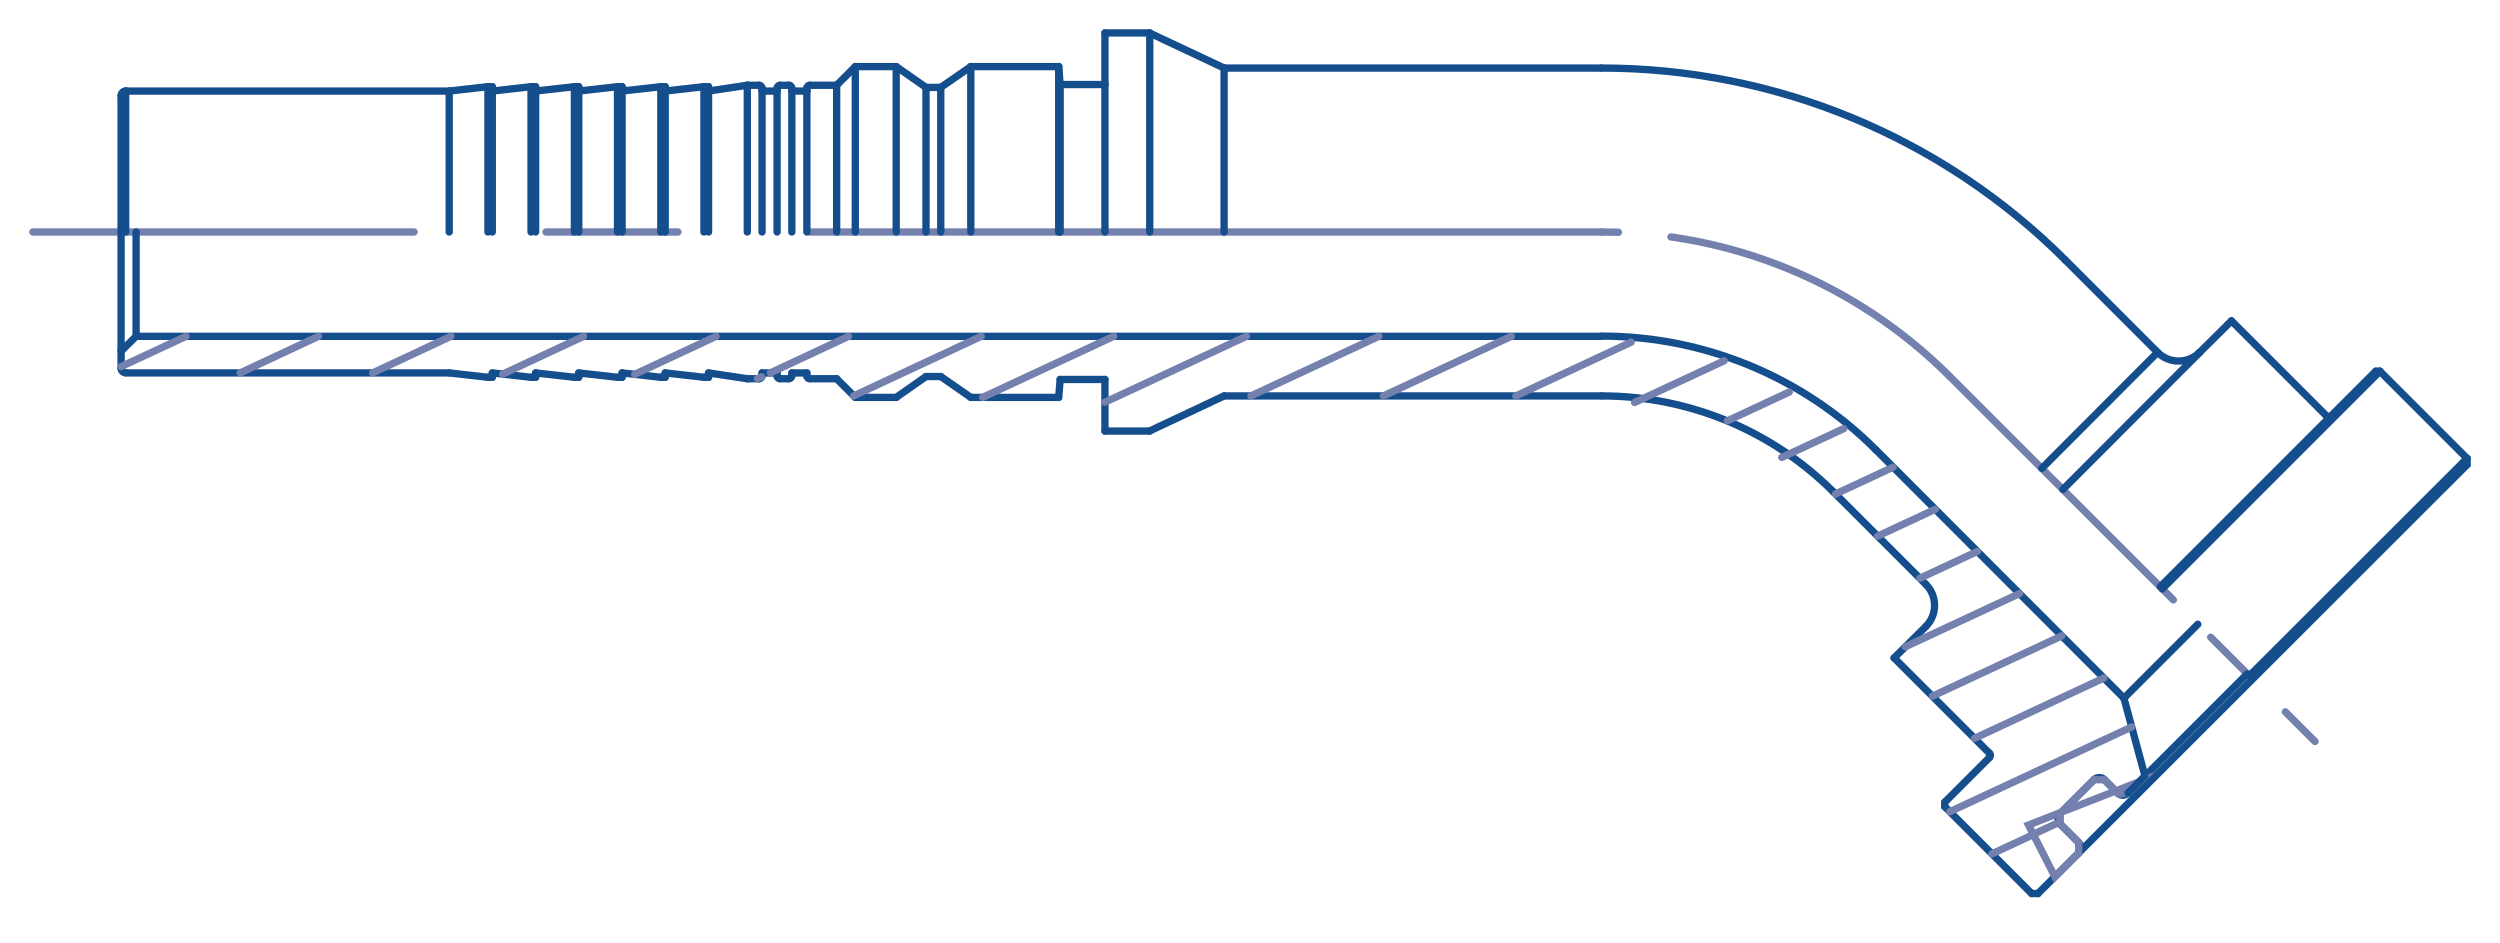 <?xml version="1.0" encoding="utf-8"?>
<!-- Generator: Adobe Illustrator 24.2.3, SVG Export Plug-In . SVG Version: 6.00 Build 0)  -->
<svg version="1.1" id="Layer_1" xmlns="http://www.w3.org/2000/svg" xmlns:xlink="http://www.w3.org/1999/xlink" x="0px" y="0px"
	 viewBox="0 0 103.24 38.93" style="enable-background:new 0 0 103.24 38.93;" xml:space="preserve">
<style type="text/css">
	
		.st0{fill:none;stroke:#7480AE;stroke-width:0.303;stroke-linecap:round;stroke-linejoin:round;stroke-miterlimit:10;stroke-dasharray:32.694,5.449,5.449,5.449;}
	.st1{fill:none;stroke:#144E8C;stroke-width:0.303;stroke-linecap:round;stroke-linejoin:round;stroke-miterlimit:10;}
	
		.st2{fill:none;stroke:#7480AE;stroke-width:0.303;stroke-linecap:round;stroke-linejoin:round;stroke-miterlimit:10;stroke-dasharray:13.077,2.18,2.18,2.18;}
	
		.st3{clip-path:url(#SVGID_2_);fill:none;stroke:#144E8C;stroke-width:0.303;stroke-linecap:round;stroke-linejoin:round;stroke-miterlimit:10;}
	
		.st4{clip-path:url(#SVGID_4_);fill:none;stroke:#144E8C;stroke-width:0.303;stroke-linecap:round;stroke-linejoin:round;stroke-miterlimit:10;}
	
		.st5{clip-path:url(#SVGID_6_);fill:none;stroke:#144E8C;stroke-width:0.303;stroke-linecap:round;stroke-linejoin:round;stroke-miterlimit:10;}
	
		.st6{clip-path:url(#SVGID_8_);fill:none;stroke:#144E8C;stroke-width:0.303;stroke-linecap:round;stroke-linejoin:round;stroke-miterlimit:10;}
	
		.st7{clip-path:url(#SVGID_10_);fill:none;stroke:#144E8C;stroke-width:0.303;stroke-linecap:round;stroke-linejoin:round;stroke-miterlimit:10;}
	
		.st8{clip-path:url(#SVGID_12_);fill:none;stroke:#144E8C;stroke-width:0.303;stroke-linecap:round;stroke-linejoin:round;stroke-miterlimit:10;}
	
		.st9{clip-path:url(#SVGID_14_);fill:none;stroke:#144E8C;stroke-width:0.303;stroke-linecap:round;stroke-linejoin:round;stroke-miterlimit:10;}
	
		.st10{clip-path:url(#SVGID_14_);fill:none;stroke:#7480AE;stroke-width:0.303;stroke-linecap:round;stroke-linejoin:round;stroke-miterlimit:10;stroke-dasharray:13.077,2.18,2.18,2.18;}
	
		.st11{clip-path:url(#SVGID_16_);fill:none;stroke:#144E8C;stroke-width:0.303;stroke-linecap:round;stroke-linejoin:round;stroke-miterlimit:10;}
	
		.st12{clip-path:url(#SVGID_18_);fill:none;stroke:#144E8C;stroke-width:0.303;stroke-linecap:round;stroke-linejoin:round;stroke-miterlimit:10;}
	
		.st13{clip-path:url(#SVGID_20_);fill:none;stroke:#144E8C;stroke-width:0.303;stroke-linecap:round;stroke-linejoin:round;stroke-miterlimit:10;}
	
		.st14{clip-path:url(#SVGID_22_);fill:none;stroke:#144E8C;stroke-width:0.303;stroke-linecap:round;stroke-linejoin:round;stroke-miterlimit:10;}
	
		.st15{clip-path:url(#SVGID_24_);fill:none;stroke:#144E8C;stroke-width:0.303;stroke-linecap:round;stroke-linejoin:round;stroke-miterlimit:10;}
	.st16{fill:none;stroke:#7480AE;stroke-width:0.303;stroke-miterlimit:10;}
	.st17{fill:none;stroke:#7480AE;stroke-width:0.303;stroke-linecap:round;stroke-linejoin:round;stroke-miterlimit:10;}
</style>
<line class="st0" x1="66.14" y1="9.58" x2="1.36" y2="9.58"/>
<line class="st1" x1="45.63" y1="3.49" x2="45.63" y2="9.58"/>
<line class="st1" x1="45.63" y1="15.67" x2="45.63" y2="17.8"/>
<line class="st1" x1="45.63" y1="1.36" x2="47.48" y2="1.36"/>
<line class="st1" x1="50.55" y1="2.81" x2="50.55" y2="9.58"/>
<line class="st1" x1="50.55" y1="2.81" x2="47.47" y2="1.36"/>
<line class="st1" x1="45.63" y1="17.8" x2="47.48" y2="17.8"/>
<line class="st1" x1="50.55" y1="2.81" x2="66.14" y2="2.81"/>
<line class="st2" x1="80.5" y1="15.53" x2="95.6" y2="30.62"/>
<line class="st1" x1="85.29" y1="10.74" x2="89.1" y2="14.55"/>
<line class="st1" x1="78.22" y1="27.17" x2="79.53" y2="25.87"/>
<line class="st1" x1="90.84" y1="14.55" x2="85.19" y2="20.21"/>
<line class="st1" x1="50.55" y1="16.35" x2="66.14" y2="16.35"/>
<line class="st1" x1="50.55" y1="16.35" x2="47.47" y2="17.8"/>
<line class="st1" x1="75.72" y1="20.32" x2="79.53" y2="24.13"/>
<g>
	<defs>
		<rect id="SVGID_1_" width="103.24" height="38.93"/>
	</defs>
	<clipPath id="SVGID_2_">
		<use xlink:href="#SVGID_1_"  style="overflow:visible;"/>
	</clipPath>
	<path class="st3" d="M79.53,25.87c0.48-0.48,0.48-1.26,0-1.74"/>
	<path class="st3" d="M89.1,14.55c0.48,0.48,1.26,0.48,1.74,0"/>
</g>
<line class="st1" x1="98.28" y1="15.33" x2="98.11" y2="15.33"/>
<g>
	<defs>
		<rect id="SVGID_3_" width="103.24" height="38.93"/>
	</defs>
	<clipPath id="SVGID_4_">
		<use xlink:href="#SVGID_3_"  style="overflow:visible;"/>
	</clipPath>
	<path class="st4" d="M96.08,17.18c0.05,0.05,0.13,0.05,0.17,0"/>
</g>
<line class="st1" x1="96.26" y1="17.18" x2="98.11" y2="15.33"/>
<line class="st1" x1="96.08" y1="17.18" x2="92.15" y2="13.25"/>
<line class="st1" x1="87.71" y1="28.83" x2="90.76" y2="25.78"/>
<g>
	<defs>
		<rect id="SVGID_5_" width="103.24" height="38.93"/>
	</defs>
	<clipPath id="SVGID_6_">
		<use xlink:href="#SVGID_5_"  style="overflow:visible;"/>
	</clipPath>
	<path class="st5" d="M82.16,31.28c0.05-0.05,0.05-0.13,0-0.17"/>
</g>
<line class="st1" x1="87.45" y1="32.75" x2="86.88" y2="32.18"/>
<g>
	<defs>
		<rect id="SVGID_7_" width="103.24" height="38.93"/>
	</defs>
	<clipPath id="SVGID_8_">
		<use xlink:href="#SVGID_7_"  style="overflow:visible;"/>
	</clipPath>
	<path class="st6" d="M86.91,32.2c-0.12-0.12-0.32-0.12-0.44,0"/>
	<path class="st6" d="M85.08,33.59c-0.12,0.12-0.12,0.32,0,0.44"/>
</g>
<line class="st1" x1="85.08" y1="33.59" x2="86.47" y2="32.2"/>
<line class="st1" x1="82.16" y1="31.11" x2="78.22" y2="27.17"/>
<line class="st1" x1="98.28" y1="15.33" x2="89.29" y2="24.32"/>
<line class="st1" x1="96.26" y1="17.18" x2="89.21" y2="24.23"/>
<line class="st1" x1="101.88" y1="18.93" x2="101.88" y2="19.19"/>
<line class="st1" x1="88.58" y1="32.05" x2="92.8" y2="27.83"/>
<g>
	<defs>
		<rect id="SVGID_9_" width="103.24" height="38.93"/>
	</defs>
	<clipPath id="SVGID_10_">
		<use xlink:href="#SVGID_9_"  style="overflow:visible;"/>
	</clipPath>
	<path class="st7" d="M85.84,35.23c0.12-0.12,0.12-0.32,0-0.43"/>
</g>
<line class="st1" x1="101.88" y1="18.93" x2="92.89" y2="27.91"/>
<line class="st1" x1="98.28" y1="15.33" x2="101.88" y2="18.93"/>
<line class="st1" x1="85.84" y1="34.79" x2="85.06" y2="34.01"/>
<g>
	<defs>
		<rect id="SVGID_11_" width="103.24" height="38.93"/>
	</defs>
	<clipPath id="SVGID_12_">
		<use xlink:href="#SVGID_11_"  style="overflow:visible;"/>
	</clipPath>
	<path class="st8" d="M87.45,32.75c0.12,0.12,0.31,0.12,0.43,0"/>
</g>
<line class="st1" x1="88.58" y1="32.05" x2="87.71" y2="28.83"/>
<line class="st1" x1="80.31" y1="33.13" x2="80.31" y2="33.31"/>
<line class="st1" x1="84.16" y1="36.9" x2="83.9" y2="36.9"/>
<line class="st1" x1="83.9" y1="36.9" x2="80.31" y2="33.31"/>
<line class="st1" x1="101.88" y1="19.19" x2="84.16" y2="36.9"/>
<line class="st1" x1="80.31" y1="33.13" x2="82.16" y2="31.28"/>
<g>
	<defs>
		<rect id="SVGID_13_" width="103.24" height="38.93"/>
	</defs>
	<clipPath id="SVGID_14_">
		<use xlink:href="#SVGID_13_"  style="overflow:visible;"/>
	</clipPath>
	<path class="st9" d="M75.72,20.32c-2.54-2.54-5.98-3.97-9.57-3.97"/>
	<path class="st10" d="M80.5,15.53c-3.81-3.81-8.98-5.95-14.36-5.95"/>
	<path class="st9" d="M85.29,10.74c-5.08-5.08-11.97-7.93-19.15-7.93"/>
</g>
<line class="st1" x1="66.14" y1="13.89" x2="5.62" y2="13.89"/>
<line class="st1" x1="40.09" y1="16.41" x2="38.85" y2="15.55"/>
<line class="st1" x1="38.85" y1="15.55" x2="38.24" y2="15.55"/>
<line class="st1" x1="38.24" y1="15.55" x2="37.01" y2="16.41"/>
<line class="st1" x1="5.62" y1="13.89" x2="5.62" y2="9.58"/>
<line class="st1" x1="5.62" y1="13.89" x2="5" y2="14.5"/>
<g>
	<defs>
		<rect id="SVGID_15_" width="103.24" height="38.93"/>
	</defs>
	<clipPath id="SVGID_16_">
		<use xlink:href="#SVGID_15_"  style="overflow:visible;"/>
	</clipPath>
	<path class="st11" d="M5,15.21c0,0.1,0.08,0.18,0.18,0.18"/>
</g>
<line class="st1" x1="20.33" y1="15.4" x2="20.33" y2="15.58"/>
<line class="st1" x1="22.12" y1="15.4" x2="22.12" y2="15.58"/>
<line class="st1" x1="23.9" y1="15.4" x2="23.9" y2="15.58"/>
<line class="st1" x1="25.69" y1="15.4" x2="25.69" y2="15.58"/>
<line class="st1" x1="27.47" y1="15.4" x2="27.47" y2="15.58"/>
<line class="st1" x1="29.26" y1="15.4" x2="29.26" y2="15.58"/>
<line class="st1" x1="31.47" y1="15.4" x2="31.47" y2="15.52"/>
<line class="st1" x1="32.09" y1="15.4" x2="32.09" y2="15.52"/>
<line class="st1" x1="32.7" y1="15.4" x2="32.7" y2="15.52"/>
<line class="st1" x1="33.32" y1="15.4" x2="33.32" y2="15.52"/>
<line class="st1" x1="45.63" y1="15.67" x2="43.78" y2="15.67"/>
<line class="st1" x1="43.72" y1="16.41" x2="40.09" y2="16.41"/>
<line class="st1" x1="43.78" y1="15.67" x2="43.72" y2="16.41"/>
<line class="st1" x1="37.01" y1="16.41" x2="35.32" y2="16.41"/>
<line class="st1" x1="34.55" y1="15.64" x2="33.44" y2="15.64"/>
<line class="st1" x1="34.55" y1="15.64" x2="35.32" y2="16.41"/>
<line class="st1" x1="33.32" y1="15.4" x2="32.7" y2="15.4"/>
<line class="st1" x1="31.35" y1="15.64" x2="30.86" y2="15.64"/>
<line class="st1" x1="32.58" y1="15.64" x2="32.21" y2="15.64"/>
<line class="st1" x1="32.09" y1="15.4" x2="31.47" y2="15.4"/>
<g>
	<defs>
		<rect id="SVGID_17_" width="103.24" height="38.93"/>
	</defs>
	<clipPath id="SVGID_18_">
		<use xlink:href="#SVGID_17_"  style="overflow:visible;"/>
	</clipPath>
	<path class="st12" d="M33.32,15.52c0,0.07,0.05,0.12,0.12,0.12"/>
	<path class="st12" d="M32.58,15.64c0.07,0,0.12-0.06,0.12-0.12"/>
	<path class="st12" d="M32.09,15.52c0,0.07,0.05,0.12,0.12,0.12"/>
	<path class="st12" d="M31.35,15.64c0.07,0,0.12-0.06,0.12-0.12"/>
</g>
<line class="st1" x1="18.55" y1="15.4" x2="5.19" y2="15.4"/>
<line class="st1" x1="18.55" y1="15.4" x2="20.15" y2="15.58"/>
<line class="st1" x1="20.33" y1="15.58" x2="20.15" y2="15.58"/>
<line class="st1" x1="22.12" y1="15.58" x2="21.93" y2="15.58"/>
<line class="st1" x1="20.33" y1="15.4" x2="21.93" y2="15.58"/>
<line class="st1" x1="23.9" y1="15.58" x2="23.72" y2="15.58"/>
<line class="st1" x1="22.12" y1="15.4" x2="23.72" y2="15.58"/>
<line class="st1" x1="25.69" y1="15.58" x2="25.5" y2="15.58"/>
<line class="st1" x1="23.9" y1="15.4" x2="25.5" y2="15.58"/>
<line class="st1" x1="27.47" y1="15.58" x2="27.29" y2="15.58"/>
<line class="st1" x1="25.69" y1="15.4" x2="27.29" y2="15.58"/>
<line class="st1" x1="29.26" y1="15.58" x2="29.07" y2="15.58"/>
<line class="st1" x1="27.47" y1="15.4" x2="29.07" y2="15.58"/>
<line class="st1" x1="29.26" y1="15.4" x2="30.86" y2="15.64"/>
<line class="st1" x1="29.26" y1="3.76" x2="30.86" y2="3.52"/>
<line class="st1" x1="29.26" y1="3.76" x2="29.26" y2="9.58"/>
<line class="st1" x1="29.07" y1="3.58" x2="29.07" y2="9.58"/>
<line class="st1" x1="27.47" y1="3.76" x2="29.07" y2="3.58"/>
<line class="st1" x1="29.26" y1="3.58" x2="29.07" y2="3.58"/>
<line class="st1" x1="27.47" y1="3.76" x2="27.47" y2="9.58"/>
<line class="st1" x1="27.29" y1="3.58" x2="27.29" y2="9.58"/>
<line class="st1" x1="25.69" y1="3.76" x2="27.29" y2="3.58"/>
<line class="st1" x1="27.47" y1="3.58" x2="27.29" y2="3.58"/>
<line class="st1" x1="25.69" y1="3.76" x2="25.69" y2="9.58"/>
<line class="st1" x1="25.5" y1="3.58" x2="25.5" y2="9.58"/>
<line class="st1" x1="23.9" y1="3.76" x2="25.5" y2="3.58"/>
<line class="st1" x1="25.69" y1="3.58" x2="25.5" y2="3.58"/>
<line class="st1" x1="23.9" y1="3.76" x2="23.9" y2="9.58"/>
<line class="st1" x1="23.72" y1="3.58" x2="23.72" y2="9.58"/>
<line class="st1" x1="22.12" y1="3.76" x2="23.72" y2="3.58"/>
<line class="st1" x1="23.9" y1="3.58" x2="23.72" y2="3.58"/>
<line class="st1" x1="22.12" y1="3.76" x2="22.12" y2="9.58"/>
<line class="st1" x1="21.93" y1="3.58" x2="21.93" y2="9.58"/>
<line class="st1" x1="20.33" y1="3.76" x2="21.93" y2="3.58"/>
<line class="st1" x1="22.12" y1="3.58" x2="21.93" y2="3.58"/>
<line class="st1" x1="20.33" y1="3.58" x2="20.15" y2="3.58"/>
<line class="st1" x1="20.15" y1="3.58" x2="20.15" y2="9.58"/>
<line class="st1" x1="20.33" y1="3.76" x2="20.33" y2="9.58"/>
<line class="st1" x1="18.55" y1="3.76" x2="20.15" y2="3.58"/>
<g>
	<defs>
		<rect id="SVGID_19_" width="103.24" height="38.93"/>
	</defs>
	<clipPath id="SVGID_20_">
		<use xlink:href="#SVGID_19_"  style="overflow:visible;"/>
	</clipPath>
	<path class="st13" d="M5.19,3.76C5.09,3.76,5,3.84,5,3.95"/>
</g>
<line class="st1" x1="18.55" y1="3.76" x2="18.55" y2="9.58"/>
<line class="st1" x1="5" y1="3.95" x2="5" y2="15.21"/>
<line class="st1" x1="18.55" y1="3.76" x2="5.19" y2="3.76"/>
<g>
	<defs>
		<rect id="SVGID_21_" width="103.24" height="38.93"/>
	</defs>
	<clipPath id="SVGID_22_">
		<use xlink:href="#SVGID_21_"  style="overflow:visible;"/>
	</clipPath>
	<path class="st14" d="M31.47,3.64c0-0.07-0.05-0.12-0.12-0.12"/>
	<path class="st14" d="M32.21,3.52c-0.07,0-0.12,0.06-0.12,0.12"/>
	<path class="st14" d="M32.7,3.64c0-0.07-0.06-0.12-0.12-0.12"/>
	<path class="st14" d="M33.44,3.52c-0.07,0-0.12,0.06-0.12,0.12"/>
</g>
<line class="st1" x1="32.09" y1="3.76" x2="31.47" y2="3.76"/>
<line class="st1" x1="32.58" y1="3.52" x2="32.21" y2="3.52"/>
<line class="st1" x1="31.35" y1="3.52" x2="30.86" y2="3.52"/>
<line class="st1" x1="33.32" y1="3.76" x2="33.32" y2="9.58"/>
<line class="st1" x1="32.7" y1="3.76" x2="32.7" y2="9.58"/>
<line class="st1" x1="32.09" y1="3.76" x2="32.09" y2="9.58"/>
<line class="st1" x1="31.47" y1="3.76" x2="31.47" y2="9.58"/>
<line class="st1" x1="33.32" y1="3.76" x2="32.7" y2="3.76"/>
<line class="st1" x1="35.32" y1="2.75" x2="35.32" y2="9.58"/>
<line class="st1" x1="34.55" y1="3.52" x2="35.32" y2="2.75"/>
<line class="st1" x1="34.55" y1="3.52" x2="33.44" y2="3.52"/>
<line class="st1" x1="30.86" y1="3.52" x2="30.86" y2="9.58"/>
<line class="st1" x1="37.01" y1="2.75" x2="37.01" y2="9.58"/>
<line class="st1" x1="37.01" y1="2.75" x2="35.32" y2="2.75"/>
<line class="st1" x1="38.24" y1="3.61" x2="37.01" y2="2.75"/>
<line class="st1" x1="38.24" y1="3.61" x2="38.24" y2="9.58"/>
<line class="st1" x1="38.85" y1="3.61" x2="38.85" y2="9.58"/>
<line class="st1" x1="38.85" y1="3.61" x2="38.24" y2="3.61"/>
<line class="st1" x1="40.09" y1="2.75" x2="38.85" y2="3.61"/>
<line class="st1" x1="40.09" y1="2.75" x2="40.09" y2="9.58"/>
<line class="st1" x1="43.72" y1="2.75" x2="43.72" y2="9.58"/>
<line class="st1" x1="43.78" y1="3.49" x2="43.72" y2="2.75"/>
<line class="st1" x1="34.55" y1="3.52" x2="34.55" y2="9.58"/>
<line class="st1" x1="43.72" y1="2.75" x2="40.09" y2="2.75"/>
<line class="st1" x1="45.63" y1="3.49" x2="43.78" y2="3.49"/>
<line class="st1" x1="43.78" y1="3.49" x2="43.78" y2="9.58"/>
<line class="st1" x1="47.48" y1="1.36" x2="47.48" y2="9.58"/>
<g>
	<defs>
		<rect id="SVGID_23_" width="103.24" height="38.93"/>
	</defs>
	<clipPath id="SVGID_24_">
		<use xlink:href="#SVGID_23_"  style="overflow:visible;"/>
	</clipPath>
	<path class="st15" d="M77.46,18.57c-3-3-7.07-4.69-11.32-4.69"/>
</g>
<line class="st1" x1="77.46" y1="18.57" x2="87.71" y2="28.83"/>
<polygon class="st16" points="85.08,33.59 85.08,34.03 85.84,34.79 85.84,35.23 84.86,36.21 83.77,34.07 88.35,32.28 87.88,32.75 
	87.45,32.75 86.91,32.2 86.47,32.2 "/>
<path class="st17" d="M5,15.14l2.68-1.25 M9.92,15.4l3.23-1.51 M15.39,15.4l3.23-1.51 M20.76,15.45l3.34-1.56 M26.21,15.46
	l3.36-1.57 M31.28,15.64l0.17-0.08 M31.81,15.4l3.23-1.51 M35.25,16.35l5.27-2.46 M40.58,16.41l5.41-2.52 M45.63,16.61l5.84-2.72
	 M51.66,16.35l5.28-2.46 M57.13,16.35l5.28-2.46 M62.6,16.35l3.54-1.65 M66.14,14.7l1.22-0.57 M67.5,16.62l3.7-1.72 M71.33,17.38
	l2.56-1.19 M73.58,18.89l2.56-1.19 M75.8,20.4l2.38-1.11 M77.54,22.14l2.38-1.11 M79.28,23.88l2.38-1.11 M78.68,26.71l4.72-2.2
	 M79.8,28.75l5.34-2.49 M81.54,30.49L86.88,28 M80.52,33.52l7.51-3.5 M82.26,35.26l1.61-0.75 M83.87,34.5l1.18-0.55 M87.55,32.79
	l0.55-0.25"/>
<line class="st1" x1="89.1" y1="14.55" x2="84.32" y2="19.34"/>
<line class="st1" x1="87.88" y1="32.75" x2="88.57" y2="32.05"/>
<line class="st1" x1="45.63" y1="3.49" x2="45.63" y2="1.36"/>
<line class="st1" x1="31.47" y1="3.64" x2="31.47" y2="3.76"/>
<line class="st1" x1="32.09" y1="3.64" x2="32.09" y2="3.76"/>
<line class="st1" x1="32.7" y1="3.64" x2="32.7" y2="3.76"/>
<line class="st1" x1="33.32" y1="3.64" x2="33.32" y2="3.76"/>
<line class="st1" x1="20.33" y1="3.58" x2="20.33" y2="3.76"/>
<line class="st1" x1="22.12" y1="3.58" x2="22.12" y2="3.76"/>
<line class="st1" x1="23.9" y1="3.58" x2="23.9" y2="3.76"/>
<line class="st1" x1="25.69" y1="3.58" x2="25.69" y2="3.76"/>
<line class="st1" x1="27.47" y1="3.58" x2="27.47" y2="3.76"/>
<line class="st1" x1="29.26" y1="3.58" x2="29.26" y2="3.76"/>
<line class="st1" x1="5.19" y1="3.76" x2="5.19" y2="9.58"/>
<line class="st1" x1="90.84" y1="14.55" x2="92.15" y2="13.25"/>
</svg>
